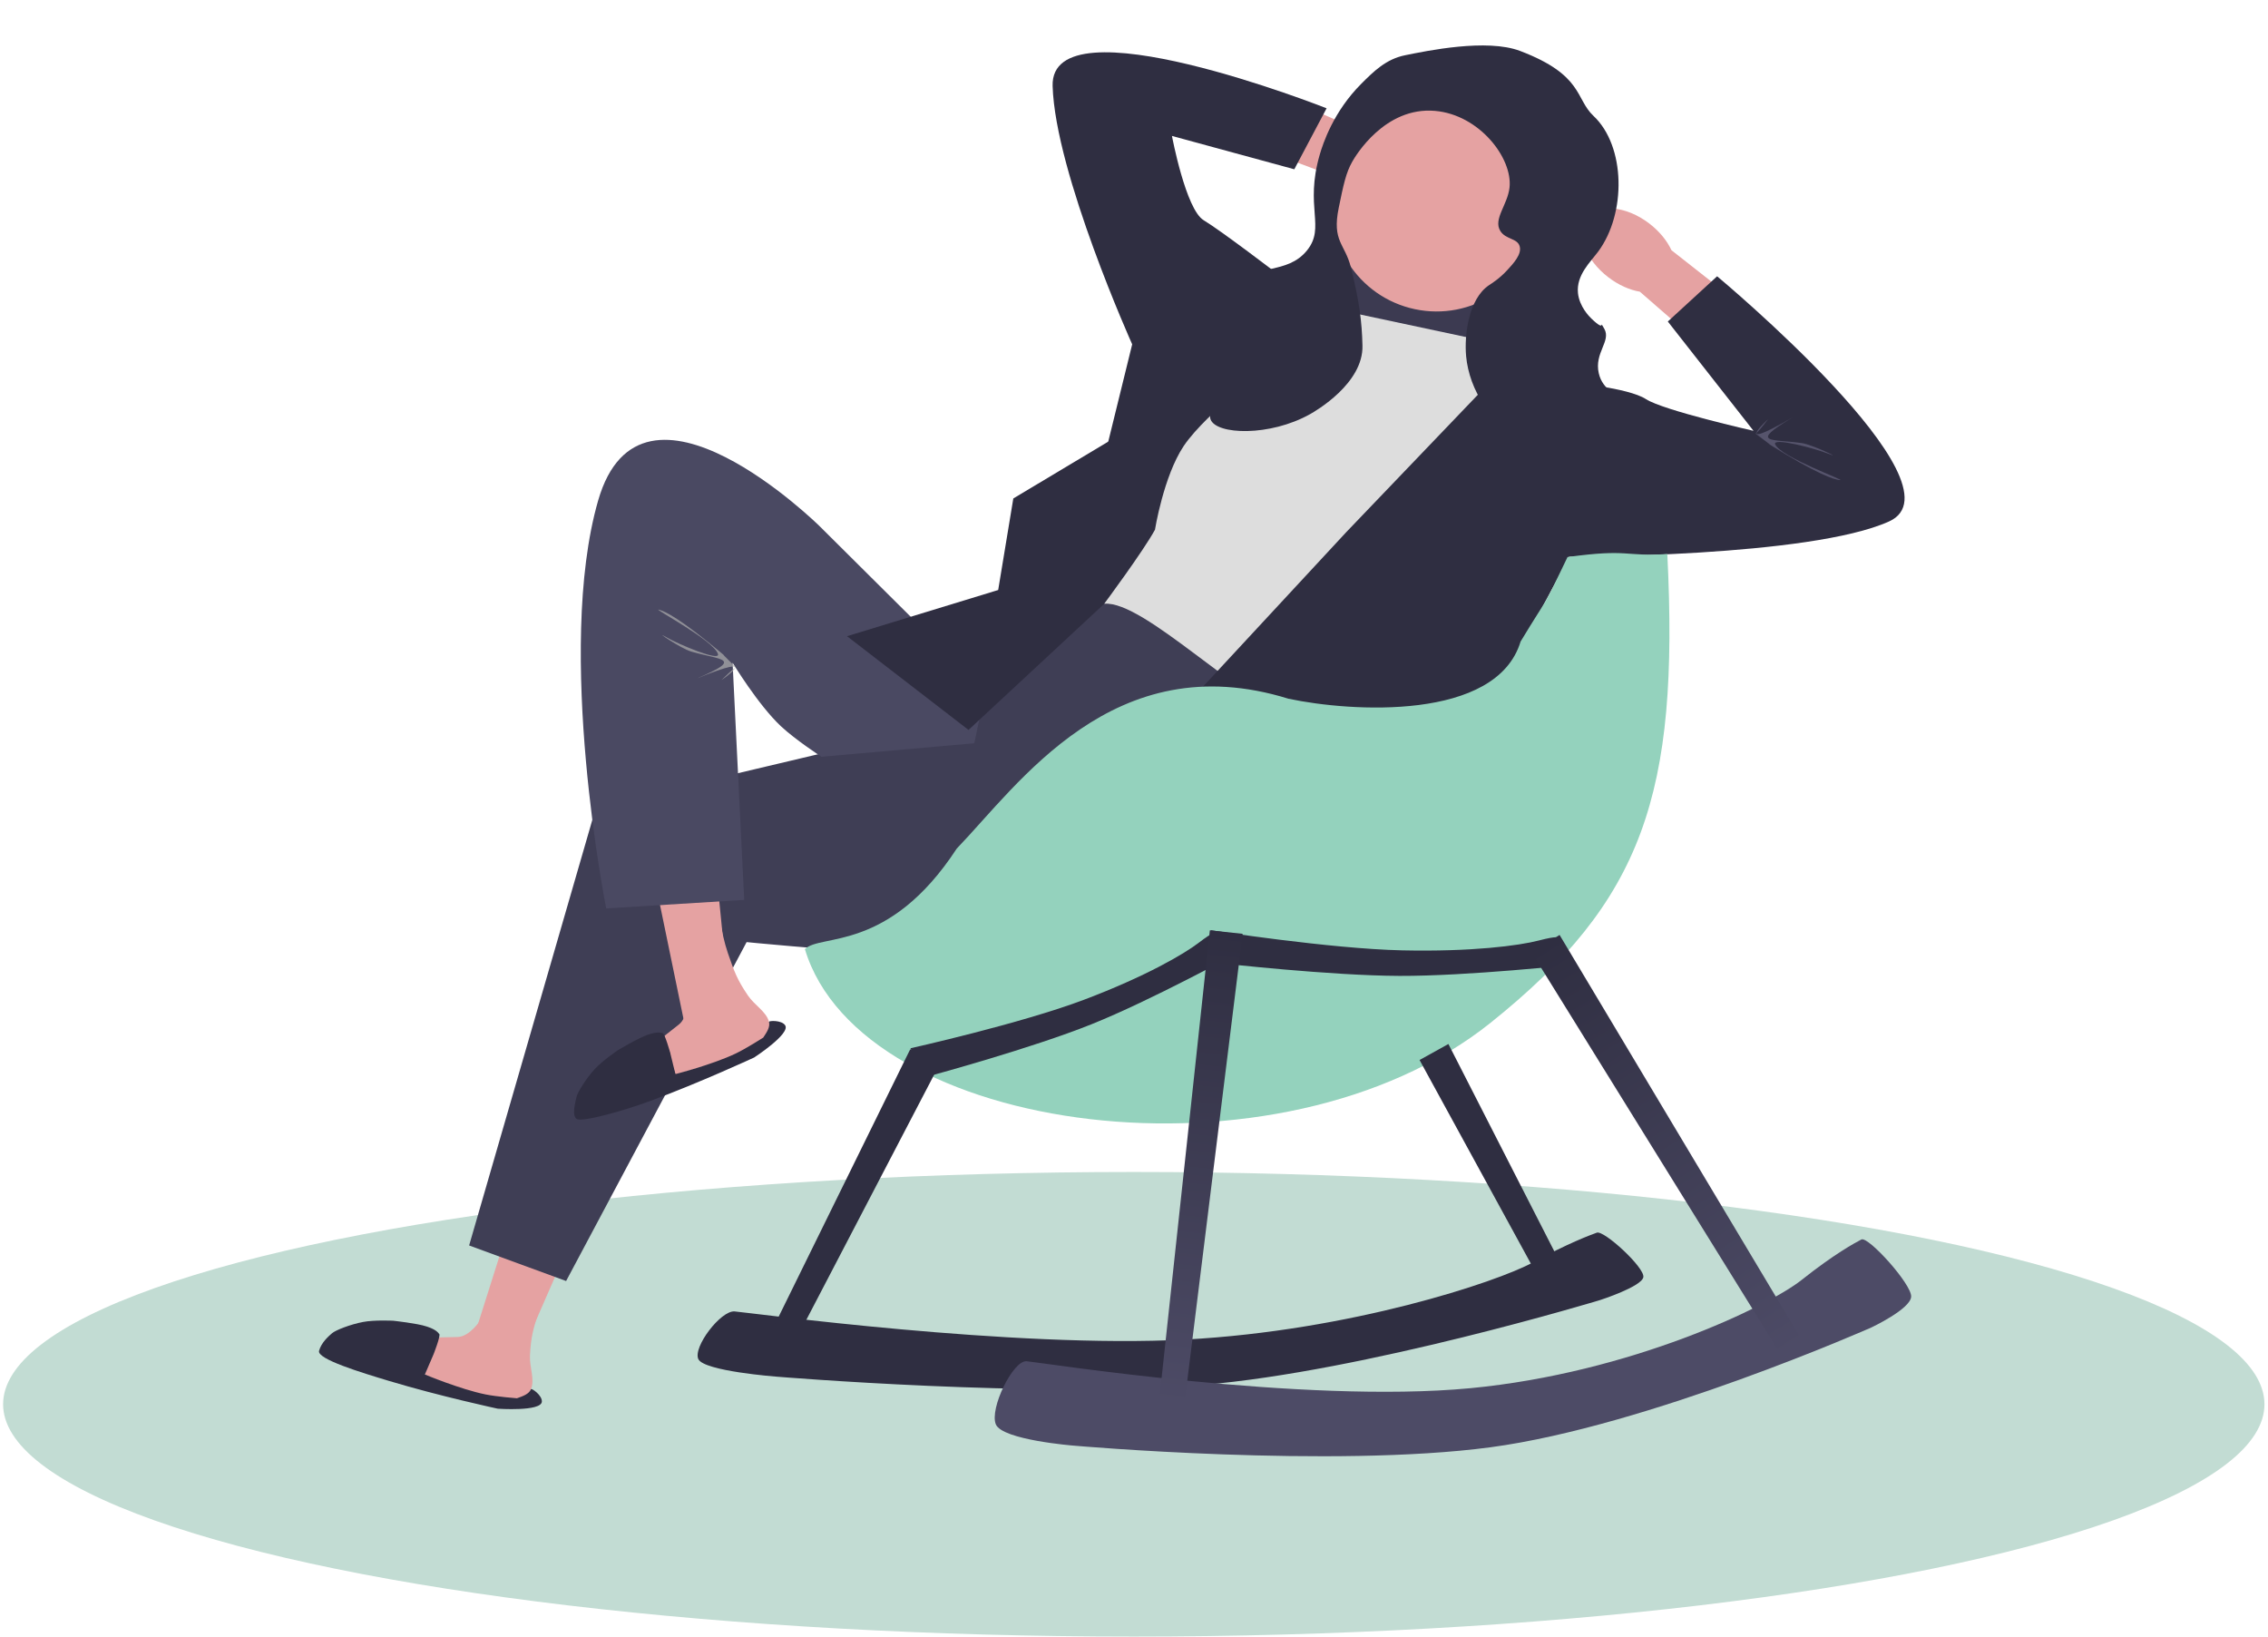 <svg width="341" height="246" viewBox="0 0 341 246" fill="none" xmlns="http://www.w3.org/2000/svg">
<ellipse cx="34.917" cy="170" rx="34.917" ry="170" transform="matrix(2.17908e-09 -1 -1 -2.18699e-09 340.467 246)" fill="#C2DCD3"/>
<path d="M199.84 27.762L231.408 34.484L225.045 64.474L193.477 57.752L199.84 27.762Z" fill="#3C3A51"/>
<path d="M76.392 208.085L69.887 205.274L79.575 174.683L89.175 178.831L76.392 208.085Z" fill="#E5A2A2"/>
<path d="M213.964 96.593L212.61 100.294C212.61 100.294 198.519 110.401 194.641 115.274L165.097 91.886L173.79 79.49L213.964 96.593Z" fill="#E5A2A2"/>
<path d="M171.673 92.146C171.673 92.146 200.67 107.439 196.185 115.603C191.701 123.766 189.314 127.003 189.314 127.003C189.314 127.003 192.469 141.597 172.691 143.654C152.912 145.711 112.255 141.613 112.255 141.613L85.116 192.556L70.535 187.212L89.631 121.266L135.364 110.449L137.988 98.081L146.431 103.868L165.486 90.05L171.673 92.146Z" fill="#3F3E55"/>
<path d="M100.773 158.445C100.869 159.639 100.699 158.794 100.78 159.175L101.574 161.53C101.574 161.53 102.344 161.33 105.828 160.251L108.851 159.803L111.804 157.883L115.527 155.764C115.527 155.764 116.023 155.141 115.622 153.599C115.222 152.057 113.453 151.111 112.459 149.647C110.791 147.19 110.406 146.05 109.433 143.244C108.425 140.339 107.798 135.543 107.798 135.543L102.373 137.93L103.315 149.883C103.315 149.883 103.52 152.865 102.081 153.99C100.143 155.506 99.898 155.71 99.898 155.71C100.438 158.374 100.573 157.674 100.773 158.445Z" fill="#E5A2A2"/>
<path d="M118.054 154.124C117.524 153.307 115.568 153.411 115.619 153.605C115.819 154.376 115.298 155.151 114.754 155.969C114.754 155.969 112.216 157.598 110.61 158.363C107.096 160.037 101.548 161.451 101.548 161.451L100.771 158.256C100.771 158.256 99.971 155.367 99.623 155.293C99.275 155.219 99.412 155.239 99.275 155.219C98.535 155.106 97.388 155.544 97.388 155.544C96.009 156.005 92.895 157.864 92.895 157.864C92.895 157.864 90.569 159.436 89.374 160.754C88.074 162.189 86.821 164.216 86.674 164.912C86.526 165.609 85.927 167.666 86.705 168.196C87.484 168.726 93.719 166.989 97.83 165.47C105.327 162.699 113.393 158.956 113.393 158.956C113.393 158.956 118.877 155.392 118.054 154.124Z" fill="#2F2E41"/>
<path d="M65.064 203.742C64.423 204.754 64.795 203.976 64.631 204.33L63.849 206.688C63.849 206.688 64.584 206.992 68.014 208.229L70.698 209.692L74.21 209.938L78.457 210.487C78.457 210.487 79.227 210.288 79.834 208.816C80.441 207.343 79.597 205.522 79.684 203.754C79.829 200.788 80.207 199.646 81.117 196.819C82.058 193.892 82.978 191.843 82.978 191.843L77.644 190.063L72.241 198.435C72.241 198.435 70.612 200.94 68.787 200.972C66.327 201.015 66.01 201.03 66.01 201.03C64.839 203.483 65.367 203.006 65.064 203.742Z" fill="#E5A2A2"/>
<path d="M81.469 210.696C81.537 209.725 79.912 208.629 79.836 208.814C79.532 209.551 78.65 209.856 77.723 210.182C77.723 210.182 74.717 209.954 72.974 209.597C69.162 208.818 63.88 206.605 63.88 206.605L65.181 203.584C65.181 203.584 66.279 200.795 66.045 200.526C65.812 200.257 65.909 200.356 65.812 200.257C65.289 199.721 64.109 199.38 64.109 199.38C62.731 198.917 59.126 198.527 59.126 198.527C59.126 198.527 56.323 198.38 54.575 198.714C52.675 199.076 50.456 199.941 49.919 200.408C49.382 200.876 48.309 201.811 47.97 203.05C47.631 204.289 54.297 206.312 58.494 207.574C66.148 209.878 74.84 211.748 74.84 211.748C74.84 211.748 81.363 212.204 81.469 210.696Z" fill="#2F2E41"/>
<path d="M109.829 152.521L102.788 153.257L96.303 121.822L106.694 120.735L109.829 152.521Z" fill="#E5A2A2"/>
<path d="M146.482 111.725L147.369 107.543L145.147 100.877L123.228 79.09C123.228 79.09 96.43 52.647 89.927 75.254C83.424 97.861 91.144 136.549 91.144 136.549L111.895 135.268L110.146 99.617C110.146 99.617 114 105.977 117.43 109.181C119.601 111.209 123.509 113.754 123.509 113.754L146.482 111.725Z" fill="#4A4962"/>
<path d="M191.803 51.32L168.112 88.823L145.618 109.718L127.354 95.63L150.08 88.688L152.355 74.925L191.803 51.32Z" fill="#2F2E41"/>
<path d="M209.67 20.235C207.855 19.58 206.043 19.39 204.5 19.604L187.608 12.266L184.358 20.421L201.843 26.986C202.895 28.138 204.411 29.15 206.225 29.805C210.37 31.302 214.502 30.374 215.453 27.732C216.404 25.089 213.815 21.733 209.67 20.235Z" fill="#E5A2A2"/>
<path d="M193.934 55.169L201.907 46.722L225.179 51.678L233.39 58.556L213.331 102.156C213.331 102.156 207.201 111.875 195.387 108.296C186.757 105.681 172.024 90.225 166.023 90.751C166.023 90.751 171.87 82.89 173.653 79.627C173.653 79.627 174.94 71.607 177.956 67.066C179.751 64.364 183.61 60.985 183.61 60.985L193.934 55.169Z" fill="#DDDDDD"/>
<path d="M241.817 41.679C243.349 42.853 245.019 43.583 246.555 43.845L260.453 55.949L266.003 49.158L251.308 37.61C250.651 36.194 249.51 34.771 247.977 33.597C244.475 30.916 240.258 30.551 238.557 32.783C236.855 35.015 238.315 38.998 241.817 41.679Z" fill="#E5A2A2"/>
<path d="M224.921 56.496L230.599 51.74L235.922 57.47C235.922 57.47 244.819 58.267 247.459 59.986C250.1 61.705 263.644 64.758 263.644 64.758L250.762 48.329L258.172 41.53C258.172 41.53 295.964 72.991 284.028 78.38C272.091 83.77 235.932 83.688 235.932 83.688L207.141 137.801L164.978 120.351L202.418 79.984L224.921 56.496Z" fill="#2F2E41"/>
<path d="M212.717 46.472C204.216 44.662 198.79 36.291 200.597 27.775C202.404 19.259 210.76 13.822 219.26 15.633C227.761 17.443 233.188 25.814 231.381 34.33C229.574 42.846 221.218 48.282 212.717 46.472Z" fill="#E5A2A2"/>
<path d="M228.565 7.663C238.079 11.283 236.833 14.845 239.58 17.417C244.419 21.948 244.556 32.086 240.271 37.844C239.126 39.383 236.982 41.357 237.25 44.039C237.456 46.099 238.988 47.614 239.277 47.891C241.645 50.157 240.291 47.772 241.223 49.445C242.252 51.291 239.68 53.041 240.379 56.104C240.999 58.819 243.403 59.113 243.379 60.732C243.339 63.52 236.141 67.612 229.785 65.816C224.126 64.217 220.895 58.449 220.438 53.567C220.132 50.297 220.839 44.935 223.84 42.894C224.261 42.607 225.388 41.937 226.596 40.631C227.552 39.597 228.81 38.237 228.494 37.046C228.158 35.777 226.389 36.03 225.576 34.715C224.473 32.93 226.688 30.784 226.964 28.172C227.431 23.747 222.413 17.238 215.752 16.666C208.196 16.017 203.794 23.461 203.329 24.278C202.364 25.971 202.003 27.731 201.28 31.251C200.243 36.302 202.218 36.607 203.109 40.189C204.389 45.34 204.764 48.312 204.851 51.958C204.986 57.642 197.798 61.79 196.979 62.249C190.907 65.654 182.89 65.36 182.018 63.053C181.231 60.974 186.99 59.227 188.026 53.504C188.923 48.544 185.261 46.194 186.842 42.994C188.583 39.471 193.474 41.401 196.511 37.644C199.345 34.138 196.122 31.171 198.43 23.235C198.918 21.556 200.491 16.775 204.669 12.596C206.51 10.755 208.382 8.882 211.269 8.302C214.501 7.653 223.533 5.748 228.565 7.663Z" fill="#2F2E41"/>
<path d="M265.836 63.008C265.836 63.008 263.989 65.435 263.927 65.151C266.114 66.84 265.76 66.506 266.114 66.84C273.176 71.258 275.701 72.09 276.662 72.169C277.62 72.249 267.769 68.741 266.903 66.792C266.417 65.696 272.925 67.403 274.928 68.217C277.26 69.165 272.59 66.848 270.919 66.606C266.356 65.947 262.861 66.746 269.532 62.732C260.05 68.247 265.836 63.008 265.836 63.008Z" fill="#676580" fill-opacity="0.7"/>
<path d="M108.484 102.219C108.484 102.219 110.65 100.074 110.672 100.363C108.741 98.386 109.045 98.766 108.741 98.386C102.362 93.026 99.977 91.851 99.036 91.638C98.098 91.425 107.366 96.273 107.953 98.323C108.282 99.477 102.074 96.879 100.204 95.793C98.027 94.529 102.329 97.475 103.95 97.947C108.378 99.237 111.949 98.933 104.786 101.978C114.941 97.838 108.484 102.219 108.484 102.219Z" fill="#AFAFAF" fill-opacity="0.7"/>
<path d="M228.625 96.433C233.109 89.01 231.747 91.999 235.683 83.73C245.046 82.446 244.054 83.691 250.686 83.282C252.484 119.362 247.049 135.395 224.099 153.75C192.459 179.056 129.455 170.721 121.018 142.669C123.328 140.305 133.616 143.224 143.849 127.555C153.173 117.884 167.446 96.883 193.715 105.026C203.107 107.026 224.993 108.409 228.625 96.433Z" fill="#94D2BD"/>
<path d="M199.434 49.748L201.211 42.548L192.318 41.349C192.318 41.349 183.676 34.73 180.978 33.106C178.28 31.482 176.206 20.434 176.206 20.434L194.602 25.444L199.456 16.279C199.456 16.279 157.868 -0.181 158.264 12.934C158.661 26.048 170.227 51.755 170.227 51.755L165.378 71.471L184.177 57.443L195.629 59.882L199.434 49.748Z" fill="#2F2E41"/>
<path d="M232.672 194.516L232.823 194.79L236.169 192.932L236.026 192.653L217.771 156.928L213.438 159.334L213.974 160.323L232.672 194.516Z" fill="#2F2E41"/>
<path d="M236.624 144.992L235.975 145.017L234.255 140.963C234.255 140.963 234.292 140.608 231.351 141.374C228.41 142.139 221.286 143.084 210.812 142.853C199.932 142.614 182.045 139.824 182.045 139.824L182.045 144.788L183.576 144.798C183.576 144.798 200.02 146.655 210.409 146.692C220.744 146.728 236.624 144.992 236.624 144.992Z" fill="#2F2E41"/>
<path d="M240.598 195.411C240.598 195.411 246.835 193.397 247.081 191.974C247.327 190.551 241.166 184.895 240.09 185.287C239.014 185.679 235.802 186.862 230.437 189.781C225.072 192.699 203.104 200.011 178.283 201.351C152.501 202.743 112.507 197.281 110.44 197.125C108.373 196.968 104.158 202.488 104.997 204.296C105.836 206.105 116.727 206.93 116.727 206.93C116.727 206.93 156.166 210.199 180.725 208.179C205.156 206.169 240.598 195.411 240.598 195.411Z" fill="#2F2E41"/>
<path d="M186.192 143.19L185.638 143.441L182.629 140.286C182.629 140.286 182.529 139.945 180.263 141.687C177.997 143.43 172.168 146.808 162.994 150.273C153.463 153.872 136.898 157.568 136.898 157.568L138.754 162.17L140.087 161.642C140.087 161.642 155.051 157.589 164.08 153.974C173.061 150.377 186.192 143.19 186.192 143.19Z" fill="#2F2E41"/>
<path d="M115.705 200.698L115.542 201.034L118.98 202.714L119.152 202.382L141.305 159.904L136.852 157.728L136.255 158.932L115.705 200.698Z" fill="#2F2E41"/>
<path d="M281.35 199.546C281.35 199.546 287.247 196.776 287.348 194.909C287.448 193.042 280.875 185.777 279.862 186.313C278.849 186.85 275.827 188.467 270.871 192.401C265.915 196.335 245.167 206.376 221.047 208.668C195.993 211.049 156.382 204.772 154.347 204.612C152.312 204.452 148.734 211.764 149.731 214.112C150.728 216.46 161.45 217.302 161.45 217.302C161.45 217.302 200.303 220.722 224.101 217.547C247.775 214.388 281.35 199.546 281.35 199.546Z" fill="#4D4B66"/>
<path d="M174.325 210.144L174.267 210.693L178.071 211.094L178.139 210.545L186.832 140.365L181.905 139.846L181.688 141.818L174.325 210.144Z" fill="url(#paint0_linear_77_19083)"/>
<path d="M267.515 203.238L267.807 203.706L271.051 201.676L270.767 201.202L234.488 140.537L230.287 143.167L231.327 144.855L267.515 203.238Z" fill="url(#paint1_linear_77_19083)"/>
<defs>
<linearGradient id="paint0_linear_77_19083" x1="184.267" y1="140.095" x2="176.805" y2="210.961" gradientUnits="userSpaceOnUse">
<stop stop-color="#2F2E41"/>
<stop offset="1" stop-color="#4D4B66"/>
</linearGradient>
<linearGradient id="paint1_linear_77_19083" x1="232.301" y1="141.906" x2="270.092" y2="202.276" gradientUnits="userSpaceOnUse">
<stop stop-color="#2F2E41"/>
<stop offset="1" stop-color="#4D4B66"/>
</linearGradient>
</defs>
</svg>
